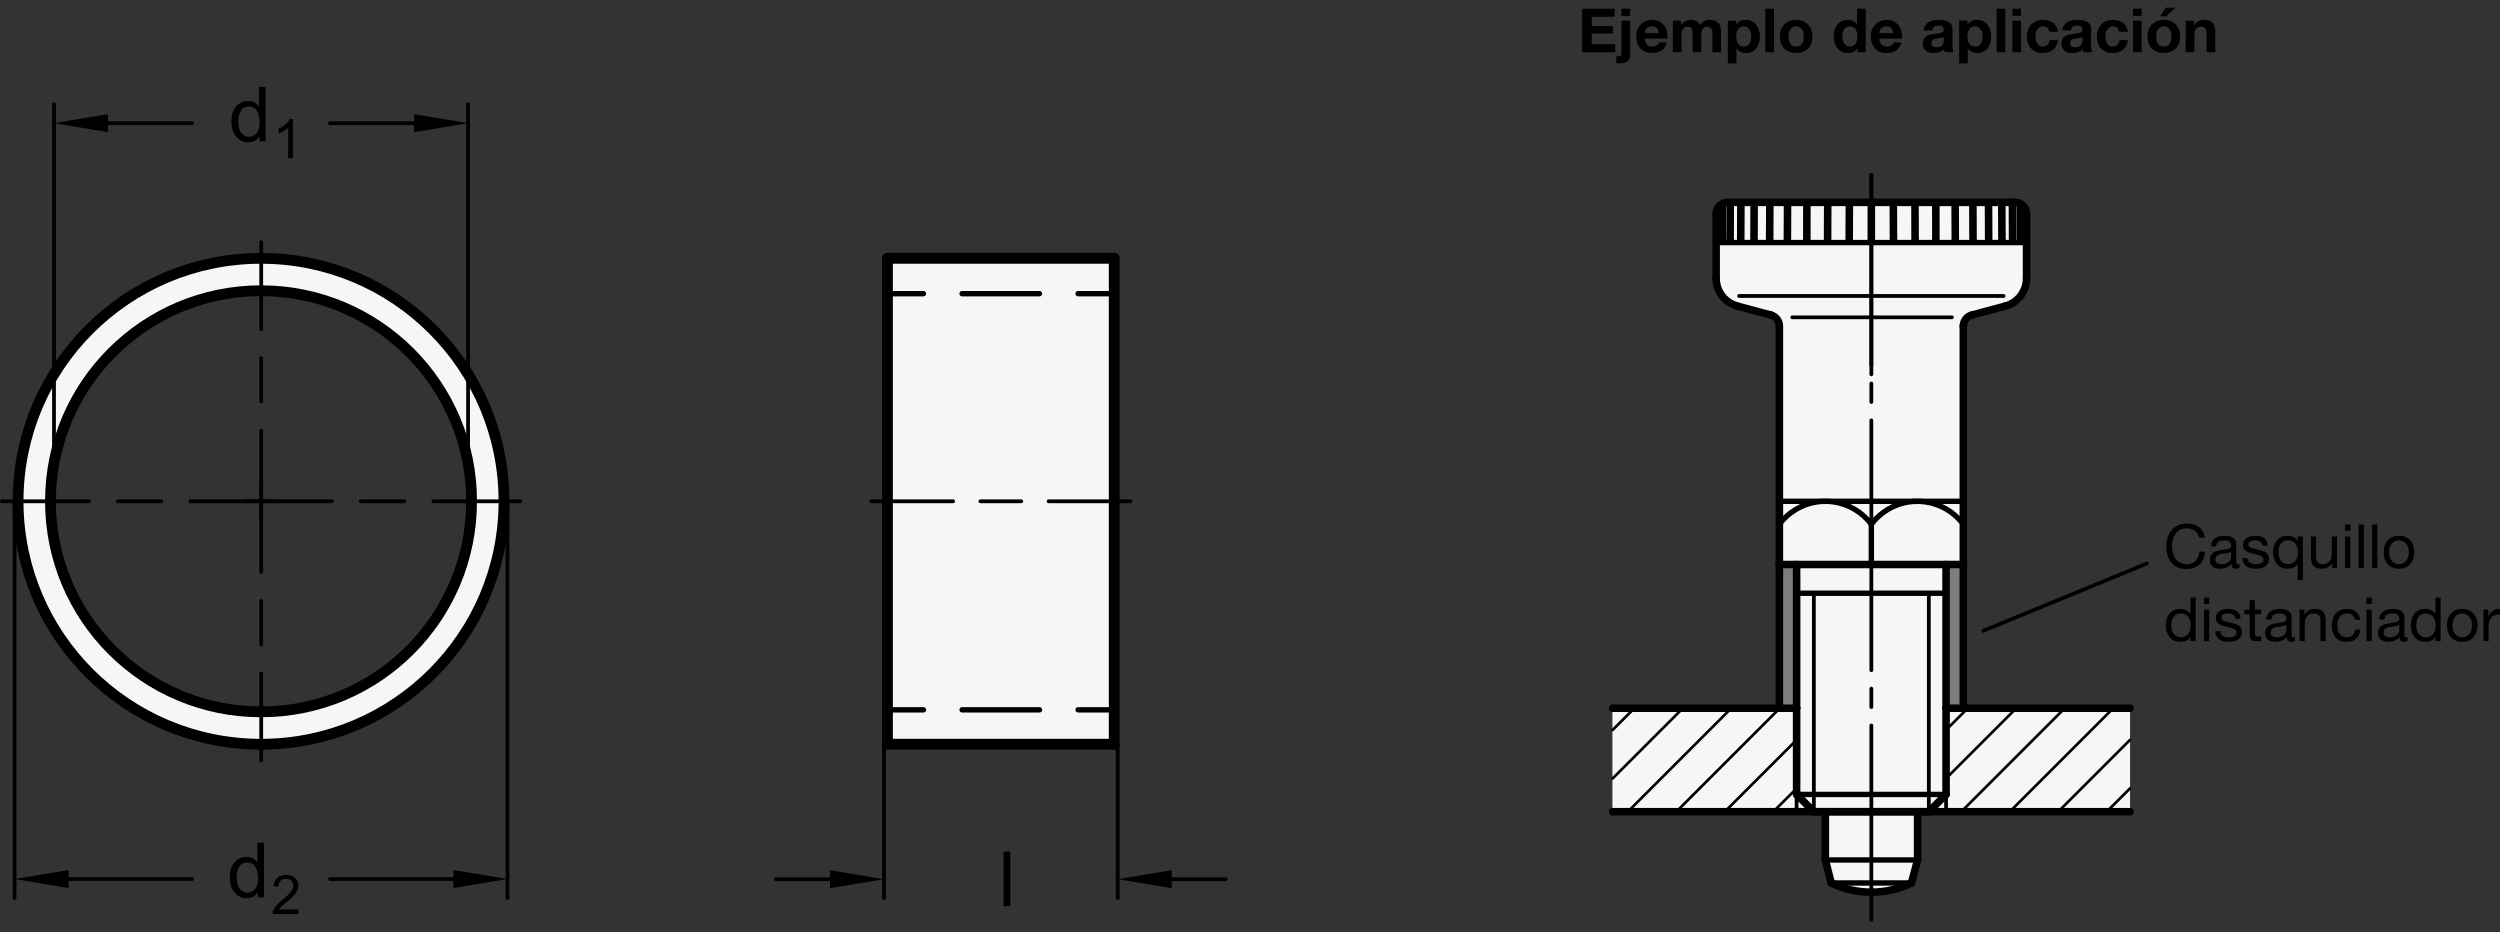 <?xml version="1.0" encoding="utf-8"?>
<!-- Generator: Adobe Illustrator 19.1.0, SVG Export Plug-In . SVG Version: 6.00 Build 0)  -->
<svg version="1.1" xmlns="http://www.w3.org/2000/svg" xmlns:xlink="http://www.w3.org/1999/xlink" x="0px" y="0px"
	 viewBox="0 0 328.161 122.337" enable-background="new 0 0 328.161 122.337" xml:space="preserve">
<rect x="0" y="0" width="328.161" height="122.337" fill="#333333" stroke="none"/>
<g id="MD_x5F_3_x5F_FUELLUNG_x5F_WS">
	<g id="POLYLINE_6_">
		<path fill="#FFFFFF" d="M232.449,41.354c0.66,0.177,1.119,0.775,1.119,1.458v31.289v18.865h-21.883v13.583h27.92v6.339
			l0.774,3.018c3.324,1.61,7.202,1.61,10.525,0l0.809-3.018v-6.339h27.885V92.966h-21.883V74.101V42.812
			c0-0.683,0.459-1.281,1.119-1.458l4.385-1.175c1.649-0.442,2.796-1.937,2.796-3.644v-8.463c0-0.834-0.676-1.509-1.509-1.509
			h-37.73c-0.833,0-1.509,0.676-1.509,1.509v8.463c0,1.708,1.147,3.202,2.796,3.644L232.449,41.354z"/>
	</g>
	<g id="POLYLINE_7_">
		<path fill="#FFFFFF" d="M6.633,65.201c-0.332,15.26,11.771,27.9,27.031,28.232s27.9-11.771,28.232-27.031
			c0.001-0.056,0.002-0.111,0.003-0.167l4.206,1.344c-0.97,17.376-15.692,30.766-33.083,30.088
			C15.422,96.98,1.712,82.157,2.398,64.558c0.007-0.178,0.015-0.357,0.025-0.535c0.982-17.585,16.033-31.044,33.618-30.063
			s31.044,16.033,30.063,33.618l-4.206-1.344c0.239-15.262-11.939-27.828-27.201-28.068C19.5,37.928,6.963,50.005,6.633,65.201z"/>
	</g>
	<g id="POLYLINE_8_">
		<rect x="116.493" y="33.911" fill="#FFFFFF" width="29.764" height="63.78"/>
	</g>
</g>
<g id="MD_x5F_3_x5F_FUELLUNG_x5F_GR">
	<g id="POLYLINE">
		<rect x="116.493" y="33.911" fill="#F6F6F6" width="29.764" height="63.78"/>
	</g>
	<g id="POLYLINE_1_">
		<path fill="#F6F6F6" d="M6.633,65.201c-0.332,15.26,11.771,27.9,27.031,28.232s27.9-11.771,28.232-27.031
			c0.001-0.056,0.002-0.111,0.003-0.167l4.206,1.344c-0.97,17.376-15.692,30.766-33.083,30.088
			C15.422,96.98,1.712,82.157,2.398,64.558c0.007-0.178,0.015-0.357,0.025-0.535c0.982-17.585,16.033-31.044,33.618-30.063
			s31.044,16.033,30.063,33.618l-4.206-1.344c0.239-15.262-11.939-27.828-27.201-28.068C19.5,37.928,6.963,50.005,6.633,65.201z"/>
	</g>
	<g id="POLYLINE_2_">
		<path fill="#F6F6F6" d="M232.449,41.354c0.66,0.177,1.119,0.775,1.119,1.458v31.289v18.865h-21.883v13.583h27.92v6.339
			l0.774,3.018c3.324,1.61,7.202,1.61,10.525,0l0.809-3.018v-6.339h27.885V92.966h-21.883V74.101V42.812
			c0-0.683,0.459-1.281,1.119-1.458l4.385-1.175c1.649-0.442,2.796-1.937,2.796-3.644v-8.463c0-0.834-0.676-1.509-1.509-1.509
			h-37.73c-0.833,0-1.509,0.676-1.509,1.509v8.463c0,1.708,1.147,3.202,2.796,3.644L232.449,41.354z"/>
	</g>
</g>
<g id="MD_x5F_6_x5F_COLOR_x5F_K064">
	<g id="POLYLINE_3_">
		<rect x="255.451" y="74.101" fill="#7E7E7D" width="2.264" height="18.865"/>
	</g>
	<g id="POLYLINE_4_">
		<rect x="233.568" y="74.101" fill="#7E7E7D" width="2.264" height="18.865"/>
	</g>
</g>
<g id="MD_x5F_2_x5F_MITTELLINIE">
	<g id="LINE">
		<path d="M148.383,66.049h-10.742c-0.137,0-0.248-0.111-0.248-0.248s0.111-0.248,0.248-0.248h10.742
			c0.137,0,0.248,0.111,0.248,0.248S148.52,66.049,148.383,66.049z M134.06,66.049h-5.371c-0.137,0-0.248-0.111-0.248-0.248
			s0.111-0.248,0.248-0.248h5.371c0.137,0,0.248,0.111,0.248,0.248S134.197,66.049,134.06,66.049z M125.109,66.049h-10.742
			c-0.137,0-0.248-0.111-0.248-0.248s0.111-0.248,0.248-0.248h10.742c0.137,0,0.248,0.111,0.248,0.248
			S125.246,66.049,125.109,66.049z"/>
	</g>
	<g id="LINE_1_">
		<path d="M68.28,66.049H56.874c-0.137,0-0.248-0.111-0.248-0.248s0.111-0.248,0.248-0.248H68.28c0.137,0,0.248,0.111,0.248,0.248
			S68.417,66.049,68.28,66.049z M53.072,66.049h-5.703c-0.137,0-0.248-0.111-0.248-0.248s0.111-0.248,0.248-0.248h5.703
			c0.137,0,0.248,0.111,0.248,0.248S53.21,66.049,53.072,66.049z M43.568,66.049H32.162c-0.137,0-0.248-0.111-0.248-0.248
			s0.111-0.248,0.248-0.248h11.405c0.137,0,0.248,0.111,0.248,0.248S43.705,66.049,43.568,66.049z"/>
	</g>
	<g id="LINE_2_">
		<path d="M36.414,66.049H24.993c-0.137,0-0.248-0.111-0.248-0.248s0.111-0.248,0.248-0.248h11.421c0.137,0,0.248,0.111,0.248,0.248
			S36.551,66.049,36.414,66.049z M21.187,66.049h-5.71c-0.137,0-0.248-0.111-0.248-0.248s0.111-0.248,0.248-0.248h5.71
			c0.137,0,0.248,0.111,0.248,0.248S21.324,66.049,21.187,66.049z M11.669,66.049H0.248C0.111,66.049,0,65.938,0,65.801
			s0.111-0.248,0.248-0.248h11.421c0.137,0,0.248,0.111,0.248,0.248S11.806,66.049,11.669,66.049z"/>
	</g>
	<g id="LINE_3_">
		<path d="M34.288,68.175c-0.137,0-0.248-0.111-0.248-0.248V56.514c0-0.137,0.111-0.248,0.248-0.248s0.248,0.111,0.248,0.248v11.413
			C34.536,68.064,34.425,68.175,34.288,68.175z M34.288,52.958c-0.137,0-0.248-0.111-0.248-0.248v-5.707
			c0-0.137,0.111-0.248,0.248-0.248s0.248,0.111,0.248,0.248v5.707C34.536,52.847,34.425,52.958,34.288,52.958z M34.288,43.447
			c-0.137,0-0.248-0.111-0.248-0.248V31.785c0-0.137,0.111-0.248,0.248-0.248s0.248,0.111,0.248,0.248v11.414
			C34.536,43.336,34.425,43.447,34.288,43.447z"/>
	</g>
	<g id="LINE_4_">
		<path d="M34.288,100.065c-0.137,0-0.248-0.111-0.248-0.248V88.403c0-0.137,0.111-0.248,0.248-0.248s0.248,0.111,0.248,0.248
			v11.414C34.536,99.954,34.425,100.065,34.288,100.065z M34.288,84.847c-0.137,0-0.248-0.111-0.248-0.248v-5.707
			c0-0.137,0.111-0.248,0.248-0.248s0.248,0.111,0.248,0.248v5.707C34.536,84.736,34.425,84.847,34.288,84.847z M34.288,75.336
			c-0.137,0-0.248-0.111-0.248-0.248V63.675c0-0.137,0.111-0.248,0.248-0.248s0.248,0.111,0.248,0.248v11.414
			C34.536,75.225,34.425,75.336,34.288,75.336z"/>
	</g>
</g>
<g id="MD_x5F_2_x5F_BEMASSUNG">
	<g id="LINE_5_">
		
			<line stroke="#000000" stroke-width="0.496" stroke-linecap="round" stroke-linejoin="round" stroke-miterlimit="10" x1="1.913" y1="65.801" x2="1.913" y2="117.868"/>
	</g>
	<g id="LINE_6_">
		
			<line stroke="#000000" stroke-width="0.496" stroke-linecap="round" stroke-linejoin="round" stroke-miterlimit="10" x1="66.614" y1="65.801" x2="66.614" y2="117.868"/>
	</g>
	<g id="LINE_7_">
		
			<line stroke="#000000" stroke-width="0.496" stroke-linecap="round" stroke-linejoin="round" stroke-miterlimit="10" x1="9" y1="115.387" x2="25.204" y2="115.387"/>
	</g>
	<g id="LINE_8_">
		
			<line stroke="#000000" stroke-width="0.496" stroke-linecap="round" stroke-linejoin="round" stroke-miterlimit="10" x1="59.528" y1="115.387" x2="43.324" y2="115.387"/>
	</g>
	<g id="SOLID">
		<polygon points="9,114.206 1.913,115.387 9,116.569 		"/>
	</g>
	<g id="SOLID_1_">
		<polygon points="59.528,114.206 66.614,115.387 59.528,116.569 		"/>
	</g>
	<g id="LINE_9_">
		
			<line stroke="#000000" stroke-width="0.496" stroke-linecap="round" stroke-linejoin="round" stroke-miterlimit="10" x1="116.032" y1="97.691" x2="116.032" y2="117.887"/>
	</g>
	<g id="LINE_10_">
		
			<line stroke="#000000" stroke-width="0.496" stroke-linecap="round" stroke-linejoin="round" stroke-miterlimit="10" x1="146.717" y1="97.691" x2="146.717" y2="117.887"/>
	</g>
	<g id="LINE_11_">
		
			<line stroke="#000000" stroke-width="0.496" stroke-linecap="round" stroke-linejoin="round" stroke-miterlimit="10" x1="108.946" y1="115.407" x2="101.859" y2="115.407"/>
	</g>
	<g id="LINE_12_">
		
			<line stroke="#000000" stroke-width="0.496" stroke-linecap="round" stroke-linejoin="round" stroke-miterlimit="10" x1="153.804" y1="115.407" x2="160.891" y2="115.407"/>
	</g>
	<g id="SOLID_2_">
		<polygon points="108.946,114.226 116.032,115.407 108.946,116.588 		"/>
	</g>
	<g id="SOLID_3_">
		<polygon points="153.804,114.226 146.717,115.407 153.804,116.588 		"/>
	</g>
	<g id="LINE_13_">
		
			<line stroke="#000000" stroke-width="0.496" stroke-linecap="round" stroke-linejoin="round" stroke-miterlimit="10" x1="7.087" y1="65.801" x2="7.087" y2="13.686"/>
	</g>
	<g id="LINE_14_">
		
			<line stroke="#000000" stroke-width="0.496" stroke-linecap="round" stroke-linejoin="round" stroke-miterlimit="10" x1="61.441" y1="65.801" x2="61.441" y2="13.686"/>
	</g>
	<g id="LINE_15_">
		
			<line stroke="#000000" stroke-width="0.496" stroke-linecap="round" stroke-linejoin="round" stroke-miterlimit="10" x1="14.173" y1="16.167" x2="25.204" y2="16.167"/>
	</g>
	<g id="LINE_16_">
		
			<line stroke="#000000" stroke-width="0.496" stroke-linecap="round" stroke-linejoin="round" stroke-miterlimit="10" x1="54.354" y1="16.167" x2="43.324" y2="16.167"/>
	</g>
	<g id="SOLID_4_">
		<polygon points="14.173,14.985 7.087,16.167 14.173,17.348 		"/>
	</g>
	<g id="SOLID_5_">
		<polygon points="54.354,14.985 61.441,16.167 54.354,17.348 		"/>
	</g>
	<g id="TEXT">
		<g>
			<path d="M34.88,18.563h-0.821v-0.66h-0.02c-0.316,0.521-0.793,0.782-1.432,0.782c-0.635,0-1.166-0.252-1.591-0.755
				c-0.425-0.504-0.638-1.156-0.638-1.957c0-0.838,0.2-1.499,0.601-1.984s0.93-0.729,1.588-0.729c0.619,0,1.09,0.236,1.413,0.709
				h0.02v-2.571h0.879V18.563z M32.7,17.962c0.384,0,0.71-0.157,0.978-0.474s0.401-0.795,0.401-1.437
				c0-0.633-0.122-1.136-0.367-1.511c-0.244-0.374-0.595-0.562-1.051-0.562s-0.801,0.183-1.034,0.55
				c-0.233,0.366-0.35,0.848-0.35,1.444c0,0.43,0.063,0.794,0.188,1.092s0.3,0.522,0.525,0.672
				C32.217,17.888,32.453,17.962,32.7,17.962z"/>
		</g>
	</g>
	<g id="TEXT_1_">
		<g>
			<path d="M38.453,20.764h-0.628V16.76c-0.314,0.298-0.734,0.55-1.26,0.757V16.91c0.724-0.347,1.217-0.775,1.48-1.288h0.409V20.764
				z"/>
		</g>
	</g>
	<g id="TEXT_2_">
		<g>
			<path d="M34.666,117.785h-0.821v-0.66h-0.02c-0.316,0.521-0.793,0.782-1.432,0.782c-0.635,0-1.166-0.252-1.591-0.755
				c-0.425-0.504-0.638-1.156-0.638-1.957c0-0.838,0.2-1.499,0.601-1.984s0.93-0.729,1.588-0.729c0.619,0,1.09,0.236,1.413,0.709
				h0.02v-2.571h0.879V117.785z M32.487,117.183c0.384,0,0.71-0.157,0.978-0.474s0.401-0.795,0.401-1.437
				c0-0.633-0.122-1.136-0.367-1.511c-0.244-0.374-0.595-0.562-1.051-0.562s-0.801,0.183-1.034,0.55
				c-0.233,0.366-0.35,0.848-0.35,1.444c0,0.43,0.063,0.794,0.188,1.092s0.3,0.522,0.525,0.672
				C32.003,117.109,32.239,117.183,32.487,117.183z"/>
		</g>
	</g>
	<g id="TEXT_3_">
		<g>
			<path d="M39.168,119.981h-3.39c0-0.288,0.101-0.581,0.302-0.876c0.201-0.296,0.578-0.666,1.129-1.11
				c0.337-0.27,0.639-0.554,0.904-0.85c0.266-0.297,0.398-0.596,0.398-0.896c0-0.259-0.091-0.473-0.274-0.641
				c-0.183-0.169-0.414-0.254-0.693-0.254c-0.282,0-0.518,0.087-0.708,0.261c-0.191,0.173-0.288,0.433-0.29,0.776l-0.646-0.073
				c0.04-0.479,0.21-0.846,0.511-1.1s0.684-0.381,1.147-0.381c0.502,0,0.894,0.14,1.174,0.418c0.281,0.277,0.421,0.613,0.421,1.007
				c0,0.328-0.118,0.66-0.354,0.996c-0.236,0.337-0.707,0.786-1.412,1.35c-0.37,0.296-0.615,0.551-0.736,0.765h2.517V119.981z"/>
		</g>
	</g>
	<g id="TEXT_4_">
		<g>
			<path d="M132.616,118.951h-0.88v-7.165h0.88V118.951z"/>
		</g>
	</g>
</g>
<g id="MD_x5F_1_x5F_100">
	<g id="LINE_17_">
		
			<line fill="none" stroke="#000000" stroke-width="1.417" stroke-linecap="round" stroke-linejoin="round" stroke-miterlimit="10" x1="146.257" y1="33.911" x2="116.493" y2="33.911"/>
	</g>
	<g id="LINE_18_">
		
			<line fill="none" stroke="#000000" stroke-width="1.417" stroke-linecap="round" stroke-linejoin="round" stroke-miterlimit="10" x1="146.257" y1="97.691" x2="146.257" y2="33.911"/>
	</g>
	<g id="LINE_19_">
		
			<line fill="none" stroke="#000000" stroke-width="1.417" stroke-linecap="round" stroke-linejoin="round" stroke-miterlimit="10" x1="116.493" y1="97.691" x2="146.257" y2="97.691"/>
	</g>
	<g id="LINE_20_">
		
			<line fill="none" stroke="#000000" stroke-width="1.417" stroke-linecap="round" stroke-linejoin="round" stroke-miterlimit="10" x1="116.493" y1="33.911" x2="116.493" y2="97.691"/>
	</g>
	<g id="CIRCLE">
		
			<path fill="none" stroke="#000000" stroke-width="1.417" stroke-linecap="round" stroke-linejoin="round" stroke-miterlimit="10" d="
			M6.626,65.801c0-15.264,12.374-27.638,27.638-27.638s27.638,12.374,27.638,27.638S49.528,93.439,34.264,93.439
			S6.626,81.065,6.626,65.801L6.626,65.801z"/>
	</g>
	<g id="CIRCLE_1_">
		
			<path fill="none" stroke="#000000" stroke-width="1.417" stroke-linecap="round" stroke-linejoin="round" stroke-miterlimit="10" d="
			M2.374,65.801c0-17.612,14.278-31.89,31.89-31.89s31.89,14.278,31.89,31.89s-14.278,31.89-31.89,31.89S2.374,83.413,2.374,65.801
			L2.374,65.801z"/>
	</g>
</g>
<g id="MD_x5F_1_x5F_050">
	<g id="LINE_21_">
		
			<line fill="none" stroke="#000000" stroke-width="0.709" stroke-linecap="round" stroke-linejoin="round" stroke-miterlimit="10" x1="116.493" y1="93.175" x2="121.217" y2="93.175"/>
	</g>
	<g id="LINE_22_">
		
			<line fill="none" stroke="#000000" stroke-width="0.709" stroke-linecap="round" stroke-linejoin="round" stroke-miterlimit="10" x1="126.292" y1="93.175" x2="136.443" y2="93.175"/>
	</g>
	<g id="LINE_23_">
		
			<line fill="none" stroke="#000000" stroke-width="0.709" stroke-linecap="round" stroke-linejoin="round" stroke-miterlimit="10" x1="141.519" y1="93.175" x2="146.257" y2="93.175"/>
	</g>
	<g id="LINE_24_">
		
			<line fill="none" stroke="#000000" stroke-width="0.709" stroke-linecap="round" stroke-linejoin="round" stroke-miterlimit="10" x1="126.292" y1="38.548" x2="136.443" y2="38.548"/>
	</g>
	<g id="LINE_25_">
		
			<line fill="none" stroke="#000000" stroke-width="0.709" stroke-linecap="round" stroke-linejoin="round" stroke-miterlimit="10" x1="116.493" y1="38.548" x2="121.217" y2="38.548"/>
	</g>
	<g id="LINE_26_">
		
			<line fill="none" stroke="#000000" stroke-width="0.709" stroke-linecap="round" stroke-linejoin="round" stroke-miterlimit="10" x1="141.519" y1="38.548" x2="146.257" y2="38.548"/>
	</g>
	<g id="LINE_34_">
		
			<line fill="none" stroke="#000000" stroke-width="0.709" stroke-linecap="round" stroke-linejoin="round" stroke-miterlimit="10" x1="239.604" y1="112.887" x2="251.713" y2="112.887"/>
	</g>
	<g id="LINE_35_">
		
			<line fill="none" stroke="#000000" stroke-width="0.709" stroke-linecap="round" stroke-linejoin="round" stroke-miterlimit="10" x1="240.378" y1="115.906" x2="250.904" y2="115.906"/>
	</g>
	<g id="LINE_38_">
		
			<line fill="none" stroke="#000000" stroke-width="0.709" stroke-linecap="round" stroke-linejoin="round" stroke-miterlimit="10" x1="235.831" y1="104.285" x2="255.451" y2="104.285"/>
	</g>
	<g id="ARC_1_">
		
			<path fill="none" stroke="#000000" stroke-width="0.709" stroke-linecap="round" stroke-linejoin="round" stroke-miterlimit="10" d="
			M245.641,68.819c-2.501-3.334-7.23-4.01-10.564-1.509c-0.572,0.429-1.08,0.937-1.509,1.509"/>
	</g>
	<g id="LINE_56_">
		
			<line fill="none" stroke="#000000" stroke-width="0.709" stroke-linecap="round" stroke-linejoin="round" stroke-miterlimit="10" x1="235.831" y1="77.874" x2="255.451" y2="77.874"/>
	</g>
	<g id="LINE_57_">
		
			<line fill="none" stroke="#000000" stroke-width="0.709" stroke-linecap="round" stroke-linejoin="round" stroke-miterlimit="10" x1="233.568" y1="65.801" x2="257.715" y2="65.801"/>
	</g>
	<g id="LINE_59_">
		
			<line fill="none" stroke="#000000" stroke-width="0.709" stroke-linecap="round" stroke-linejoin="round" stroke-miterlimit="10" x1="225.267" y1="31.844" x2="266.015" y2="31.844"/>
	</g>
	<g id="LINE_68_">
		
			<line fill="none" stroke="#000000" stroke-width="0.709" stroke-linecap="round" stroke-linejoin="round" stroke-miterlimit="10" x1="245.641" y1="68.819" x2="245.641" y2="74.101"/>
	</g>
	<g id="ARC_5_">
		
			<path fill="none" stroke="#000000" stroke-width="0.709" stroke-linecap="round" stroke-linejoin="round" stroke-miterlimit="10" d="
			M257.715,68.819c-2.501-3.334-7.23-4.01-10.564-1.509c-0.572,0.429-1.08,0.937-1.509,1.509"/>
	</g>
</g>
<g id="MD_x5F_1_x5F_070">
	<g id="LINE_27_">
		
			<line fill="none" stroke="#000000" stroke-width="0.992" stroke-linecap="round" stroke-linejoin="round" stroke-miterlimit="10" x1="257.715" y1="74.101" x2="257.715" y2="92.966"/>
	</g>
	<g id="LINE_28_">
		
			<line fill="none" stroke="#000000" stroke-width="0.992" stroke-linecap="round" stroke-linejoin="round" stroke-miterlimit="10" x1="255.451" y1="92.966" x2="255.451" y2="74.101"/>
	</g>
	<g id="LINE_30_">
		
			<line fill="none" stroke="#000000" stroke-width="0.992" stroke-linecap="round" stroke-linejoin="round" stroke-miterlimit="10" x1="233.568" y1="74.101" x2="233.568" y2="92.966"/>
	</g>
	<g id="LINE_31_">
		
			<line fill="none" stroke="#000000" stroke-width="0.992" stroke-linecap="round" stroke-linejoin="round" stroke-miterlimit="10" x1="235.831" y1="92.966" x2="235.831" y2="74.101"/>
	</g>
	<g id="ARC">
		
			<path fill="none" stroke="#000000" stroke-width="0.992" stroke-linecap="round" stroke-linejoin="round" stroke-miterlimit="10" d="
			M240.378,115.906c3.324,1.61,7.202,1.61,10.525,0"/>
	</g>
	<g id="LINE_36_">
		
			<line fill="none" stroke="#000000" stroke-width="0.992" stroke-linecap="round" stroke-linejoin="round" stroke-miterlimit="10" x1="238.095" y1="106.549" x2="253.187" y2="106.549"/>
	</g>
	<g id="LINE_37_">
		
			<line fill="none" stroke="#000000" stroke-width="0.992" stroke-linecap="round" stroke-linejoin="round" stroke-miterlimit="10" x1="211.684" y1="106.549" x2="279.598" y2="106.549"/>
	</g>
	<g id="LINE_39_">
		
			<line fill="none" stroke="#000000" stroke-width="0.992" stroke-linecap="round" stroke-linejoin="round" stroke-miterlimit="10" x1="239.604" y1="106.549" x2="239.604" y2="112.887"/>
	</g>
	<g id="LINE_40_">
		
			<line fill="none" stroke="#000000" stroke-width="0.992" stroke-linecap="round" stroke-linejoin="round" stroke-miterlimit="10" x1="239.604" y1="112.887" x2="240.378" y2="115.906"/>
	</g>
	<g id="LINE_41_">
		
			<line fill="none" stroke="#000000" stroke-width="0.992" stroke-linecap="round" stroke-linejoin="round" stroke-miterlimit="10" x1="233.568" y1="92.966" x2="211.684" y2="92.966"/>
	</g>
	<g id="LINE_42_">
		
			<line fill="none" stroke="#000000" stroke-width="0.992" stroke-linecap="round" stroke-linejoin="round" stroke-miterlimit="10" x1="233.568" y1="92.966" x2="235.831" y2="92.966"/>
	</g>
	<g id="LINE_43_">
		
			<line fill="none" stroke="#000000" stroke-width="0.992" stroke-linecap="round" stroke-linejoin="round" stroke-miterlimit="10" x1="235.831" y1="104.285" x2="238.095" y2="106.549"/>
	</g>
	<g id="LINE_45_">
		
			<line fill="none" stroke="#000000" stroke-width="0.992" stroke-linecap="round" stroke-linejoin="round" stroke-miterlimit="10" x1="235.831" y1="92.966" x2="235.831" y2="104.285"/>
	</g>
	<g id="LINE_46_">
		
			<line fill="none" stroke="#000000" stroke-width="0.992" stroke-linecap="round" stroke-linejoin="round" stroke-miterlimit="10" x1="257.715" y1="92.966" x2="279.598" y2="92.966"/>
	</g>
	<g id="LINE_47_">
		
			<line fill="none" stroke="#000000" stroke-width="0.992" stroke-linecap="round" stroke-linejoin="round" stroke-miterlimit="10" x1="251.713" y1="106.549" x2="251.713" y2="112.887"/>
	</g>
	<g id="LINE_49_">
		
			<line fill="none" stroke="#000000" stroke-width="0.992" stroke-linecap="round" stroke-linejoin="round" stroke-miterlimit="10" x1="251.713" y1="112.887" x2="250.904" y2="115.906"/>
	</g>
	<g id="LINE_50_">
		
			<line fill="none" stroke="#000000" stroke-width="0.992" stroke-linecap="round" stroke-linejoin="round" stroke-miterlimit="10" x1="257.715" y1="92.966" x2="255.451" y2="92.966"/>
	</g>
	<g id="LINE_53_">
		
			<line fill="none" stroke="#000000" stroke-width="0.992" stroke-linecap="round" stroke-linejoin="round" stroke-miterlimit="10" x1="255.451" y1="104.285" x2="253.187" y2="106.549"/>
	</g>
	<g id="LINE_54_">
		
			<line fill="none" stroke="#000000" stroke-width="0.992" stroke-linecap="round" stroke-linejoin="round" stroke-miterlimit="10" x1="255.451" y1="92.966" x2="255.451" y2="104.285"/>
	</g>
	<g id="LINE_55_">
		
			<line fill="none" stroke="#000000" stroke-width="0.992" stroke-linecap="round" stroke-linejoin="round" stroke-miterlimit="10" x1="233.568" y1="74.101" x2="257.715" y2="74.101"/>
	</g>
	<g id="LINE_61_">
		
			<line fill="none" stroke="#000000" stroke-width="0.992" stroke-linecap="round" stroke-linejoin="round" stroke-miterlimit="10" x1="226.776" y1="26.562" x2="264.506" y2="26.562"/>
	</g>
	<g id="LINE_62_">
		
			<line fill="none" stroke="#000000" stroke-width="0.992" stroke-linecap="round" stroke-linejoin="round" stroke-miterlimit="10" x1="232.449" y1="41.354" x2="228.064" y2="40.179"/>
	</g>
	<g id="LINE_63_">
		
			<line fill="none" stroke="#000000" stroke-width="0.992" stroke-linecap="round" stroke-linejoin="round" stroke-miterlimit="10" x1="233.568" y1="74.101" x2="233.568" y2="42.812"/>
	</g>
	<g id="ARC_2_">
		
			<path fill="none" stroke="#000000" stroke-width="0.992" stroke-linecap="round" stroke-linejoin="round" stroke-miterlimit="10" d="
			M233.568,42.812c0-0.683-0.459-1.281-1.119-1.458"/>
	</g>
	<g id="ARC_3_">
		
			<path fill="none" stroke="#000000" stroke-width="0.992" stroke-linecap="round" stroke-linejoin="round" stroke-miterlimit="10" d="
			M226.776,26.562c-0.833,0-1.509,0.676-1.509,1.509"/>
	</g>
	<g id="ARC_4_">
		
			<path fill="none" stroke="#000000" stroke-width="0.992" stroke-linecap="round" stroke-linejoin="round" stroke-miterlimit="10" d="
			M225.267,36.535c0,1.708,1.147,3.202,2.796,3.644"/>
	</g>
	<g id="LINE_64_">
		
			<line fill="none" stroke="#000000" stroke-width="0.992" stroke-linecap="round" stroke-linejoin="round" stroke-miterlimit="10" x1="225.267" y1="36.535" x2="225.267" y2="28.071"/>
	</g>
	<g id="LINE_65_">
		
			<line fill="none" stroke="#000000" stroke-width="0.992" stroke-linecap="round" stroke-linejoin="round" stroke-miterlimit="10" x1="263.219" y1="40.179" x2="258.833" y2="41.354"/>
	</g>
	<g id="LINE_67_">
		
			<line fill="none" stroke="#000000" stroke-width="0.992" stroke-linecap="round" stroke-linejoin="round" stroke-miterlimit="10" x1="257.715" y1="42.812" x2="257.715" y2="74.101"/>
	</g>
	<g id="ARC_6_">
		
			<path fill="none" stroke="#000000" stroke-width="0.992" stroke-linecap="round" stroke-linejoin="round" stroke-miterlimit="10" d="
			M258.833,41.354c-0.66,0.177-1.119,0.775-1.119,1.458"/>
	</g>
	<g id="ARC_7_">
		
			<path fill="none" stroke="#000000" stroke-width="0.992" stroke-linecap="round" stroke-linejoin="round" stroke-miterlimit="10" d="
			M266.015,28.071c0-0.834-0.676-1.509-1.509-1.509"/>
	</g>
	<g id="ARC_8_">
		
			<path fill="none" stroke="#000000" stroke-width="0.992" stroke-linecap="round" stroke-linejoin="round" stroke-miterlimit="10" d="
			M263.219,40.179c1.649-0.442,2.796-1.937,2.796-3.644"/>
	</g>
	<g id="LINE_70_">
		
			<line fill="none" stroke="#000000" stroke-width="0.992" stroke-linecap="round" stroke-linejoin="round" stroke-miterlimit="10" x1="266.015" y1="28.071" x2="266.015" y2="36.535"/>
	</g>
	<g id="LINE_73_">
		
			<line fill="none" stroke="#000000" stroke-width="0.992" stroke-linecap="round" stroke-linejoin="round" stroke-miterlimit="10" x1="242.737" y1="31.508" x2="242.756" y2="26.911"/>
	</g>
	<g id="LINE_74_">
		
			<line fill="none" stroke="#000000" stroke-width="0.992" stroke-linecap="round" stroke-linejoin="round" stroke-miterlimit="10" x1="239.897" y1="31.508" x2="239.916" y2="26.899"/>
	</g>
	<g id="LINE_75_">
		
			<line fill="none" stroke="#000000" stroke-width="0.992" stroke-linecap="round" stroke-linejoin="round" stroke-miterlimit="10" x1="237.173" y1="31.508" x2="237.176" y2="26.888"/>
	</g>
	<g id="LINE_76_">
		
			<line fill="none" stroke="#000000" stroke-width="0.992" stroke-linecap="round" stroke-linejoin="round" stroke-miterlimit="10" x1="234.622" y1="31.508" x2="234.641" y2="26.878"/>
	</g>
	<g id="LINE_77_">
		
			<line fill="none" stroke="#000000" stroke-width="0.992" stroke-linecap="round" stroke-linejoin="round" stroke-miterlimit="10" x1="232.295" y1="31.508" x2="232.314" y2="26.868"/>
	</g>
	<g id="LINE_78_">
		
			<line fill="none" stroke="#000000" stroke-width="0.992" stroke-linecap="round" stroke-linejoin="round" stroke-miterlimit="10" x1="230.239" y1="31.508" x2="230.258" y2="26.86"/>
	</g>
	<g id="LINE_79_">
		
			<line fill="none" stroke="#000000" stroke-width="0.992" stroke-linecap="round" stroke-linejoin="round" stroke-miterlimit="10" x1="228.497" y1="31.508" x2="228.516" y2="26.853"/>
	</g>
	<g id="LINE_80_">
		
			<line fill="none" stroke="#000000" stroke-width="0.992" stroke-linecap="round" stroke-linejoin="round" stroke-miterlimit="10" x1="227.104" y1="31.508" x2="227.123" y2="26.847"/>
	</g>
	<g id="LINE_81_">
		
			<line fill="none" stroke="#000000" stroke-width="0.992" stroke-linecap="round" stroke-linejoin="round" stroke-miterlimit="10" x1="226.088" y1="31.508" x2="226.107" y2="26.843"/>
	</g>
	<g id="LINE_82_">
		
			<line fill="none" stroke="#000000" stroke-width="0.992" stroke-linecap="round" stroke-linejoin="round" stroke-miterlimit="10" x1="245.637" y1="31.508" x2="245.64" y2="26.923"/>
	</g>
	<g id="LINE_83_">
		
			<line fill="none" stroke="#000000" stroke-width="0.992" stroke-linecap="round" stroke-linejoin="round" stroke-miterlimit="10" x1="248.545" y1="31.508" x2="248.526" y2="26.911"/>
	</g>
	<g id="LINE_84_">
		
			<line fill="none" stroke="#000000" stroke-width="0.992" stroke-linecap="round" stroke-linejoin="round" stroke-miterlimit="10" x1="251.385" y1="31.508" x2="251.367" y2="26.899"/>
	</g>
	<g id="LINE_85_">
		
			<line fill="none" stroke="#000000" stroke-width="0.992" stroke-linecap="round" stroke-linejoin="round" stroke-miterlimit="10" x1="254.109" y1="31.508" x2="254.106" y2="26.888"/>
	</g>
	<g id="LINE_86_">
		
			<line fill="none" stroke="#000000" stroke-width="0.992" stroke-linecap="round" stroke-linejoin="round" stroke-miterlimit="10" x1="256.66" y1="31.508" x2="256.642" y2="26.878"/>
	</g>
	<g id="LINE_87_">
		
			<line fill="none" stroke="#000000" stroke-width="0.992" stroke-linecap="round" stroke-linejoin="round" stroke-miterlimit="10" x1="258.988" y1="31.508" x2="258.969" y2="26.868"/>
	</g>
	<g id="LINE_88_">
		
			<line fill="none" stroke="#000000" stroke-width="0.992" stroke-linecap="round" stroke-linejoin="round" stroke-miterlimit="10" x1="261.043" y1="31.508" x2="261.024" y2="26.86"/>
	</g>
	<g id="LINE_89_">
		
			<line fill="none" stroke="#000000" stroke-width="0.992" stroke-linecap="round" stroke-linejoin="round" stroke-miterlimit="10" x1="262.785" y1="31.508" x2="262.766" y2="26.853"/>
	</g>
	<g id="LINE_90_">
		
			<line fill="none" stroke="#000000" stroke-width="0.992" stroke-linecap="round" stroke-linejoin="round" stroke-miterlimit="10" x1="264.178" y1="31.508" x2="264.159" y2="26.847"/>
	</g>
	<g id="LINE_91_">
		
			<line fill="none" stroke="#000000" stroke-width="0.992" stroke-linecap="round" stroke-linejoin="round" stroke-miterlimit="10" x1="265.194" y1="31.508" x2="265.175" y2="26.843"/>
	</g>
</g>
<g id="MD_x5F_1_x5F_035">
	<g id="LINE_29_">
		
			<line fill="none" stroke="#000000" stroke-width="0.496" stroke-linecap="round" stroke-linejoin="round" stroke-miterlimit="10" x1="245.641" y1="55.182" x2="245.641" y2="87.975"/>
	</g>
	<g id="LINE_32_">
		
			<line fill="none" stroke="#000000" stroke-width="0.496" stroke-linecap="round" stroke-linejoin="round" stroke-miterlimit="10" x1="238.095" y1="77.874" x2="238.095" y2="106.549"/>
	</g>
	<g id="LINE_33_">
		
			<line fill="none" stroke="#000000" stroke-width="0.496" stroke-linecap="round" stroke-linejoin="round" stroke-miterlimit="10" x1="253.187" y1="77.874" x2="253.187" y2="106.549"/>
	</g>
	<g id="LINE_44_">
		
			<line fill="none" stroke="#000000" stroke-width="0.496" stroke-linecap="round" stroke-linejoin="round" stroke-miterlimit="10" x1="235.831" y1="104.285" x2="235.831" y2="106.549"/>
	</g>
	<g id="LINE_48_">
		
			<line fill="none" stroke="#000000" stroke-width="0.496" stroke-linecap="round" stroke-linejoin="round" stroke-miterlimit="10" x1="245.641" y1="95.229" x2="245.641" y2="120.74"/>
	</g>
	<g id="LINE_51_">
		
			<line fill="none" stroke="#000000" stroke-width="0.496" stroke-linecap="round" stroke-linejoin="round" stroke-miterlimit="10" x1="245.641" y1="90.393" x2="245.641" y2="92.811"/>
	</g>
	<g id="LINE_52_">
		
			<line fill="none" stroke="#000000" stroke-width="0.496" stroke-linecap="round" stroke-linejoin="round" stroke-miterlimit="10" x1="255.451" y1="104.285" x2="255.451" y2="106.549"/>
	</g>
	<g id="LINE_58_">
		
			<line fill="none" stroke="#000000" stroke-width="0.496" stroke-linecap="round" stroke-linejoin="round" stroke-miterlimit="10" x1="235.26" y1="41.654" x2="256.217" y2="41.654"/>
	</g>
	<g id="LINE_60_">
		
			<line fill="none" stroke="#000000" stroke-width="0.496" stroke-linecap="round" stroke-linejoin="round" stroke-miterlimit="10" x1="228.285" y1="38.852" x2="262.997" y2="38.852"/>
	</g>
	<g id="LINE_66_">
		
			<line fill="none" stroke="#000000" stroke-width="0.496" stroke-linecap="round" stroke-linejoin="round" stroke-miterlimit="10" x1="245.641" y1="22.935" x2="245.641" y2="47.927"/>
	</g>
	<g id="LINE_69_">
		
			<line fill="none" stroke="#000000" stroke-width="0.496" stroke-linecap="round" stroke-linejoin="round" stroke-miterlimit="10" x1="245.641" y1="50.346" x2="245.641" y2="52.764"/>
	</g>
	<g id="LINE_71_">
		
			<line fill="none" stroke="#000000" stroke-width="0.496" stroke-linecap="round" stroke-linejoin="round" stroke-miterlimit="10" x1="260.336" y1="82.8" x2="281.811" y2="73.966"/>
	</g>
	<g id="LINE_72_">
		
			<line fill="none" stroke="#000000" stroke-width="0.496" stroke-linecap="round" stroke-linejoin="round" stroke-miterlimit="10" x1="245.641" y1="22.935" x2="245.641" y2="49.136"/>
	</g>
</g>
<g id="MD_x5F_2_x5F_SCHRAFFUR">
	<g id="HATCH">
		<polygon fill-rule="evenodd" clip-rule="evenodd" fill="none" points="279.598,92.966 257.715,92.966 255.451,92.966 
			255.451,104.285 255.451,106.549 279.598,106.549 		"/>
		
			<path fill="none" stroke="#000000" stroke-width="0.354" stroke-linecap="round" stroke-linejoin="round" stroke-miterlimit="10" d="
			M255.451,95.813l2.847-2.847 M255.451,102.177l9.211-9.211 M257.443,106.549l13.583-13.583 M263.807,106.549l13.583-13.583
			 M270.171,106.549l9.427-9.427 M276.535,106.549l3.063-3.063"/>
	</g>
	<g id="HATCH_1_">
		<polygon fill-rule="evenodd" clip-rule="evenodd" fill="none" points="235.831,92.966 213.948,92.966 211.684,92.966 
			211.684,104.285 211.684,106.549 235.831,106.549 		"/>
		
			<path fill="none" stroke="#000000" stroke-width="0.354" stroke-linecap="round" stroke-linejoin="round" stroke-miterlimit="10" d="
			M211.684,95.813l2.847-2.847 M211.684,102.177l9.211-9.211 M213.676,106.549l13.583-13.583 M220.04,106.549l13.583-13.583
			 M226.404,106.549l9.427-9.427 M232.768,106.549l3.063-3.063"/>
	</g>
</g>
<g id="MD_x5F_2_x5F_TEXT_x5F_ES">
	<g id="Anwendungsbeispiel_3_">
		<g>
			<path d="M207.676,1.144h4.273v1.056h-3.017v1.225h2.769v0.976h-2.769v1.4h3.08v1.056h-4.337V1.144z"/>
			<path d="M212.156,7.344c0.059,0.021,0.142,0.031,0.248,0.031c0.117,0,0.221-0.022,0.309-0.067c0.088-0.046,0.132-0.146,0.132-0.3
				V2.72h1.136v4.344c0,0.213-0.022,0.397-0.068,0.552c-0.045,0.155-0.122,0.284-0.231,0.389c-0.109,0.104-0.257,0.181-0.444,0.231
				c-0.187,0.051-0.424,0.076-0.712,0.076c-0.059,0-0.12-0.003-0.184-0.008c-0.064-0.006-0.126-0.014-0.185-0.024V7.344z
				 M213.981,2.079h-1.136V1.144h1.136V2.079z"/>
			<path d="M215.901,5.063c0.016,0.368,0.109,0.635,0.28,0.8c0.171,0.166,0.416,0.248,0.735,0.248c0.23,0,0.428-0.057,0.593-0.172
				c0.165-0.114,0.267-0.236,0.304-0.364h1c-0.16,0.496-0.405,0.853-0.736,1.068c-0.33,0.216-0.73,0.324-1.199,0.324
				c-0.326,0-0.619-0.054-0.881-0.16c-0.261-0.106-0.482-0.256-0.664-0.448c-0.181-0.192-0.32-0.421-0.42-0.688
				c-0.098-0.267-0.147-0.561-0.147-0.881c0-0.309,0.051-0.597,0.151-0.863c0.102-0.267,0.246-0.497,0.433-0.692
				c0.187-0.194,0.409-0.348,0.668-0.46s0.546-0.168,0.86-0.168c0.352,0,0.658,0.068,0.92,0.204s0.477,0.318,0.645,0.548
				s0.289,0.491,0.363,0.784s0.102,0.6,0.08,0.92H215.901z M217.748,4.344c-0.053-0.288-0.147-0.507-0.283-0.656
				c-0.137-0.149-0.343-0.224-0.62-0.224c-0.187,0-0.339,0.03-0.456,0.092s-0.212,0.137-0.284,0.228
				c-0.071,0.091-0.122,0.188-0.151,0.288c-0.029,0.102-0.047,0.192-0.053,0.272H217.748z"/>
			<path d="M219.588,2.72h1.072v0.56h0.016c0.15-0.213,0.33-0.379,0.541-0.496s0.451-0.176,0.724-0.176
				c0.261,0,0.5,0.051,0.716,0.152c0.217,0.102,0.381,0.279,0.492,0.536c0.123-0.182,0.289-0.342,0.5-0.48s0.46-0.208,0.748-0.208
				c0.219,0,0.422,0.026,0.607,0.08c0.188,0.054,0.348,0.139,0.48,0.256s0.237,0.271,0.313,0.46
				c0.074,0.189,0.111,0.418,0.111,0.685v2.768h-1.136V4.512c0-0.139-0.005-0.27-0.017-0.393c-0.01-0.122-0.039-0.229-0.088-0.319
				c-0.047-0.091-0.118-0.163-0.211-0.217c-0.094-0.053-0.221-0.079-0.381-0.079s-0.289,0.03-0.388,0.092s-0.176,0.142-0.231,0.24
				c-0.057,0.099-0.094,0.21-0.112,0.336c-0.019,0.125-0.028,0.252-0.028,0.38v2.304h-1.136v-2.32c0-0.133-0.005-0.263-0.013-0.388
				s-0.033-0.236-0.076-0.332c-0.042-0.096-0.109-0.172-0.203-0.228c-0.094-0.057-0.226-0.084-0.396-0.084
				c-0.059,0-0.131,0.012-0.216,0.035c-0.085,0.024-0.169,0.069-0.252,0.137c-0.083,0.066-0.153,0.162-0.212,0.288
				c-0.059,0.125-0.088,0.289-0.088,0.491v2.4h-1.137V2.72z"/>
			<path d="M226.805,2.72h1.08v0.527h0.016c0.139-0.224,0.314-0.386,0.528-0.487c0.213-0.102,0.448-0.152,0.704-0.152
				c0.325,0,0.605,0.062,0.84,0.184c0.234,0.123,0.43,0.286,0.584,0.488c0.154,0.203,0.27,0.438,0.344,0.708
				s0.112,0.551,0.112,0.844c0,0.277-0.038,0.544-0.112,0.801c-0.074,0.256-0.188,0.482-0.34,0.68s-0.342,0.355-0.568,0.476
				s-0.492,0.181-0.795,0.181c-0.257,0-0.492-0.054-0.709-0.16c-0.216-0.106-0.393-0.262-0.531-0.464h-0.017v1.968h-1.136V2.72z
				 M228.893,6.111c0.187,0,0.343-0.037,0.468-0.112c0.126-0.074,0.228-0.172,0.304-0.292c0.078-0.119,0.133-0.258,0.164-0.416
				c0.032-0.157,0.049-0.32,0.049-0.491c0-0.166-0.018-0.328-0.053-0.488c-0.034-0.16-0.092-0.303-0.172-0.428
				c-0.08-0.126-0.183-0.227-0.308-0.305c-0.126-0.077-0.278-0.115-0.46-0.115c-0.188,0-0.343,0.038-0.469,0.115
				c-0.125,0.078-0.227,0.178-0.303,0.301c-0.078,0.122-0.133,0.265-0.164,0.428c-0.033,0.163-0.049,0.326-0.049,0.492
				c0,0.171,0.018,0.334,0.053,0.491c0.034,0.158,0.09,0.297,0.168,0.416c0.076,0.12,0.178,0.218,0.303,0.292
				C228.55,6.074,228.705,6.111,228.893,6.111z"/>
			<path d="M231.725,1.144h1.137v5.712h-1.137V1.144z"/>
			<path d="M233.629,4.791c0-0.33,0.051-0.63,0.152-0.899c0.101-0.27,0.244-0.499,0.432-0.688c0.187-0.188,0.41-0.336,0.672-0.439
				c0.262-0.104,0.555-0.156,0.88-0.156s0.62,0.052,0.884,0.156c0.264,0.104,0.49,0.251,0.676,0.439
				c0.188,0.189,0.331,0.419,0.433,0.688c0.101,0.27,0.151,0.569,0.151,0.899c0,0.331-0.051,0.63-0.151,0.896
				c-0.102,0.267-0.245,0.495-0.433,0.684c-0.186,0.189-0.412,0.336-0.676,0.44c-0.264,0.104-0.559,0.156-0.884,0.156
				s-0.618-0.053-0.88-0.156c-0.262-0.104-0.485-0.251-0.672-0.44c-0.188-0.188-0.331-0.417-0.432-0.684
				C233.68,5.421,233.629,5.122,233.629,4.791z M234.765,4.791c0,0.166,0.017,0.327,0.048,0.484
				c0.032,0.157,0.087,0.299,0.164,0.424c0.078,0.126,0.18,0.226,0.309,0.3c0.127,0.075,0.287,0.112,0.479,0.112
				s0.354-0.037,0.483-0.112c0.131-0.074,0.235-0.174,0.313-0.3c0.078-0.125,0.133-0.267,0.164-0.424
				c0.032-0.157,0.049-0.318,0.049-0.484c0-0.165-0.017-0.327-0.049-0.487c-0.031-0.16-0.086-0.302-0.164-0.424
				c-0.077-0.123-0.182-0.223-0.313-0.301c-0.13-0.077-0.291-0.115-0.483-0.115s-0.353,0.038-0.479,0.115
				c-0.129,0.078-0.23,0.178-0.309,0.301c-0.077,0.122-0.132,0.264-0.164,0.424C234.781,4.464,234.765,4.626,234.765,4.791z"/>
			<path d="M243.821,6.327h-0.016c-0.133,0.225-0.308,0.387-0.523,0.488c-0.217,0.102-0.461,0.152-0.732,0.152
				c-0.314,0-0.588-0.062-0.82-0.185c-0.231-0.122-0.424-0.286-0.576-0.492c-0.151-0.205-0.266-0.44-0.344-0.708
				c-0.077-0.267-0.115-0.544-0.115-0.831c0-0.277,0.038-0.546,0.115-0.805c0.078-0.259,0.192-0.486,0.344-0.684
				c0.152-0.197,0.344-0.356,0.572-0.477c0.229-0.12,0.496-0.18,0.801-0.18c0.244,0,0.479,0.052,0.699,0.156
				c0.222,0.104,0.396,0.257,0.524,0.46h0.017v-2.08h1.135v5.712h-1.08V6.327z M243.805,4.775c0-0.165-0.016-0.328-0.048-0.488
				c-0.032-0.159-0.087-0.3-0.164-0.42s-0.179-0.217-0.304-0.292c-0.125-0.074-0.279-0.111-0.46-0.111
				c-0.187,0-0.345,0.037-0.472,0.111c-0.129,0.075-0.23,0.174-0.309,0.296c-0.077,0.123-0.133,0.265-0.168,0.425
				c-0.035,0.159-0.052,0.322-0.052,0.487c0,0.16,0.019,0.32,0.056,0.48s0.098,0.303,0.18,0.428
				c0.083,0.125,0.188,0.227,0.313,0.304c0.125,0.078,0.275,0.116,0.452,0.116c0.187,0,0.343-0.037,0.468-0.112
				c0.125-0.074,0.226-0.174,0.301-0.3c0.074-0.125,0.127-0.268,0.159-0.428S243.805,4.946,243.805,4.775z"/>
			<path d="M246.694,5.063c0.016,0.368,0.109,0.635,0.279,0.8c0.172,0.166,0.416,0.248,0.736,0.248c0.229,0,0.427-0.057,0.592-0.172
				c0.166-0.114,0.268-0.236,0.305-0.364h1c-0.16,0.496-0.406,0.853-0.736,1.068s-0.73,0.324-1.199,0.324
				c-0.326,0-0.619-0.054-0.881-0.16s-0.482-0.256-0.664-0.448s-0.321-0.421-0.42-0.688s-0.148-0.561-0.148-0.881
				c0-0.309,0.051-0.597,0.152-0.863s0.246-0.497,0.432-0.692c0.188-0.194,0.41-0.348,0.668-0.46
				c0.26-0.112,0.546-0.168,0.861-0.168c0.352,0,0.658,0.068,0.92,0.204c0.261,0.136,0.476,0.318,0.644,0.548
				s0.289,0.491,0.364,0.784c0.074,0.293,0.101,0.6,0.08,0.92H246.694z M248.541,4.344c-0.053-0.288-0.148-0.507-0.283-0.656
				c-0.137-0.149-0.344-0.224-0.621-0.224c-0.186,0-0.338,0.03-0.455,0.092s-0.213,0.137-0.285,0.228
				c-0.071,0.091-0.122,0.188-0.151,0.288c-0.029,0.102-0.047,0.192-0.052,0.272H248.541z"/>
			<path d="M252.526,3.991c0.016-0.261,0.082-0.481,0.199-0.66c0.117-0.178,0.268-0.321,0.449-0.428
				c0.181-0.106,0.383-0.183,0.607-0.228c0.224-0.046,0.453-0.068,0.688-0.068c0.209,0,0.419,0.015,0.633,0.044
				c0.213,0.029,0.408,0.087,0.584,0.172c0.176,0.086,0.319,0.206,0.432,0.36c0.111,0.154,0.168,0.354,0.168,0.6v2.152
				c0,0.187,0.011,0.365,0.031,0.536c0.021,0.171,0.06,0.299,0.113,0.384h-1.152c-0.021-0.064-0.039-0.129-0.053-0.196
				c-0.013-0.066-0.022-0.135-0.027-0.204c-0.182,0.188-0.395,0.319-0.641,0.396c-0.245,0.077-0.496,0.116-0.752,0.116
				c-0.197,0-0.381-0.025-0.552-0.076s-0.319-0.127-0.448-0.229c-0.127-0.101-0.228-0.229-0.3-0.384
				c-0.071-0.154-0.108-0.339-0.108-0.552c0-0.267,0.053-0.48,0.156-0.64c0.104-0.16,0.238-0.286,0.4-0.376
				c0.162-0.091,0.346-0.155,0.548-0.192s0.399-0.066,0.593-0.088c0.176-0.021,0.33-0.041,0.463-0.061
				c0.134-0.019,0.244-0.046,0.332-0.084c0.088-0.037,0.154-0.084,0.196-0.14c0.043-0.056,0.063-0.129,0.063-0.22
				c0-0.117-0.02-0.214-0.059-0.288c-0.041-0.075-0.094-0.132-0.16-0.172c-0.067-0.04-0.145-0.067-0.232-0.08
				c-0.088-0.014-0.184-0.021-0.284-0.021c-0.224,0-0.399,0.048-0.528,0.145c-0.127,0.096-0.203,0.256-0.224,0.479H252.526z
				 M255.149,4.831c-0.059,0.06-0.148,0.102-0.271,0.128c-0.123,0.027-0.262,0.051-0.416,0.072
				c-0.117,0.017-0.232,0.035-0.344,0.057c-0.112,0.021-0.211,0.055-0.296,0.1s-0.155,0.106-0.208,0.184
				c-0.054,0.078-0.08,0.181-0.08,0.309c0,0.106,0.019,0.193,0.057,0.26c0.037,0.066,0.088,0.12,0.151,0.16s0.139,0.067,0.224,0.084
				c0.086,0.016,0.174,0.023,0.264,0.023c0.225,0,0.398-0.037,0.521-0.111c0.122-0.075,0.214-0.164,0.272-0.269
				c0.059-0.104,0.094-0.209,0.107-0.315s0.02-0.192,0.02-0.256V4.831z"/>
			<path d="M257.165,2.72h1.08v0.527h0.016c0.139-0.224,0.315-0.386,0.528-0.487s0.447-0.152,0.703-0.152
				c0.326,0,0.605,0.062,0.841,0.184c0.234,0.123,0.429,0.286,0.584,0.488c0.155,0.203,0.269,0.438,0.344,0.708
				s0.112,0.551,0.112,0.844c0,0.277-0.037,0.544-0.112,0.801c-0.075,0.256-0.188,0.482-0.34,0.68s-0.341,0.355-0.567,0.476
				c-0.228,0.12-0.492,0.181-0.797,0.181c-0.256,0-0.492-0.054-0.707-0.16c-0.217-0.106-0.395-0.262-0.533-0.464h-0.016v1.968
				h-1.136V2.72z M259.253,6.111c0.187,0,0.343-0.037,0.468-0.112c0.125-0.074,0.227-0.172,0.305-0.292
				c0.076-0.119,0.131-0.258,0.164-0.416c0.031-0.157,0.047-0.32,0.047-0.491c0-0.166-0.017-0.328-0.051-0.488
				c-0.035-0.16-0.093-0.303-0.173-0.428c-0.079-0.126-0.183-0.227-0.308-0.305c-0.125-0.077-0.279-0.115-0.46-0.115
				c-0.187,0-0.343,0.038-0.468,0.115c-0.126,0.078-0.227,0.178-0.305,0.301c-0.077,0.122-0.132,0.265-0.164,0.428
				c-0.031,0.163-0.048,0.326-0.048,0.492c0,0.171,0.018,0.334,0.052,0.491c0.035,0.158,0.091,0.297,0.168,0.416
				c0.078,0.12,0.18,0.218,0.305,0.292C258.91,6.074,259.067,6.111,259.253,6.111z"/>
			<path d="M262.085,1.144h1.136v5.712h-1.136V1.144z"/>
			<path d="M265.285,2.079h-1.137V1.144h1.137V2.079z M264.149,2.72h1.137v4.136h-1.137V2.72z"/>
			<path d="M268.997,4.176c-0.075-0.475-0.354-0.712-0.84-0.712c-0.182,0-0.333,0.041-0.456,0.124
				c-0.123,0.082-0.223,0.188-0.301,0.319c-0.076,0.131-0.131,0.276-0.164,0.437c-0.031,0.16-0.047,0.314-0.047,0.464
				s0.016,0.301,0.047,0.456c0.033,0.154,0.084,0.295,0.156,0.42s0.17,0.228,0.293,0.308c0.122,0.08,0.271,0.12,0.447,0.12
				c0.271,0,0.481-0.076,0.629-0.228c0.146-0.152,0.238-0.356,0.275-0.612h1.096c-0.074,0.55-0.287,0.97-0.64,1.26
				c-0.353,0.291-0.803,0.437-1.353,0.437c-0.314,0-0.6-0.053-0.855-0.156c-0.256-0.104-0.475-0.251-0.656-0.44
				c-0.182-0.188-0.322-0.413-0.424-0.672s-0.152-0.542-0.152-0.852c0-0.32,0.047-0.617,0.141-0.893
				c0.093-0.274,0.23-0.512,0.412-0.712c0.181-0.199,0.402-0.355,0.664-0.468c0.261-0.112,0.56-0.168,0.896-0.168
				c0.245,0,0.481,0.032,0.708,0.096c0.227,0.064,0.43,0.162,0.607,0.292c0.18,0.131,0.324,0.295,0.437,0.492
				s0.177,0.427,0.192,0.688H268.997z"/>
			<path d="M270.725,3.991c0.016-0.261,0.083-0.481,0.2-0.66c0.117-0.178,0.267-0.321,0.448-0.428s0.384-0.183,0.607-0.228
				c0.225-0.046,0.453-0.068,0.688-0.068c0.208,0,0.419,0.015,0.632,0.044s0.408,0.087,0.584,0.172
				c0.176,0.086,0.32,0.206,0.432,0.36c0.112,0.154,0.168,0.354,0.168,0.6v2.152c0,0.187,0.012,0.365,0.032,0.536
				c0.021,0.171,0.06,0.299,0.112,0.384h-1.152c-0.021-0.064-0.039-0.129-0.052-0.196c-0.013-0.066-0.022-0.135-0.028-0.204
				c-0.182,0.188-0.395,0.319-0.64,0.396s-0.496,0.116-0.752,0.116c-0.197,0-0.382-0.025-0.552-0.076
				c-0.171-0.051-0.32-0.127-0.448-0.229c-0.128-0.101-0.228-0.229-0.3-0.384c-0.072-0.154-0.108-0.339-0.108-0.552
				c0-0.267,0.052-0.48,0.156-0.64c0.104-0.16,0.237-0.286,0.399-0.376c0.163-0.091,0.346-0.155,0.549-0.192
				c0.202-0.037,0.399-0.066,0.592-0.088c0.176-0.021,0.33-0.041,0.464-0.061c0.134-0.019,0.244-0.046,0.332-0.084
				c0.088-0.037,0.153-0.084,0.196-0.14s0.063-0.129,0.063-0.22c0-0.117-0.021-0.214-0.06-0.288c-0.04-0.075-0.094-0.132-0.16-0.172
				s-0.145-0.067-0.232-0.08c-0.088-0.014-0.183-0.021-0.283-0.021c-0.225,0-0.4,0.048-0.528,0.145
				c-0.128,0.096-0.203,0.256-0.224,0.479H270.725z M273.349,4.831c-0.059,0.06-0.149,0.102-0.272,0.128
				c-0.122,0.027-0.261,0.051-0.416,0.072c-0.117,0.017-0.231,0.035-0.344,0.057c-0.111,0.021-0.211,0.055-0.295,0.1
				c-0.086,0.045-0.155,0.106-0.209,0.184c-0.053,0.078-0.08,0.181-0.08,0.309c0,0.106,0.02,0.193,0.057,0.26s0.088,0.12,0.152,0.16
				c0.063,0.04,0.139,0.067,0.224,0.084c0.085,0.016,0.173,0.023,0.264,0.023c0.224,0,0.397-0.037,0.521-0.111
				c0.122-0.075,0.213-0.164,0.271-0.269c0.059-0.104,0.095-0.209,0.107-0.315c0.014-0.106,0.021-0.192,0.021-0.256V4.831z"/>
			<path d="M278.181,4.176c-0.075-0.475-0.354-0.712-0.84-0.712c-0.182,0-0.333,0.041-0.456,0.124
				c-0.123,0.082-0.223,0.188-0.301,0.319c-0.076,0.131-0.131,0.276-0.164,0.437c-0.031,0.16-0.047,0.314-0.047,0.464
				s0.016,0.301,0.047,0.456c0.033,0.154,0.084,0.295,0.156,0.42s0.17,0.228,0.293,0.308c0.122,0.08,0.271,0.12,0.447,0.12
				c0.271,0,0.481-0.076,0.629-0.228c0.146-0.152,0.238-0.356,0.275-0.612h1.096c-0.074,0.55-0.287,0.97-0.64,1.26
				c-0.353,0.291-0.803,0.437-1.353,0.437c-0.314,0-0.6-0.053-0.855-0.156c-0.256-0.104-0.475-0.251-0.656-0.44
				c-0.182-0.188-0.322-0.413-0.424-0.672s-0.152-0.542-0.152-0.852c0-0.32,0.047-0.617,0.141-0.893
				c0.093-0.274,0.23-0.512,0.412-0.712c0.181-0.199,0.402-0.355,0.664-0.468c0.261-0.112,0.56-0.168,0.896-0.168
				c0.245,0,0.481,0.032,0.708,0.096c0.227,0.064,0.43,0.162,0.607,0.292c0.18,0.131,0.324,0.295,0.437,0.492
				s0.177,0.427,0.192,0.688H278.181z"/>
			<path d="M281.125,2.079h-1.137V1.144h1.137V2.079z M279.988,2.72h1.137v4.136h-1.137V2.72z"/>
			<path d="M281.893,4.791c0-0.33,0.051-0.63,0.152-0.899c0.101-0.27,0.244-0.499,0.432-0.688c0.187-0.188,0.41-0.336,0.672-0.439
				c0.262-0.104,0.555-0.156,0.88-0.156s0.62,0.052,0.884,0.156c0.264,0.104,0.49,0.251,0.676,0.439
				c0.188,0.189,0.331,0.419,0.433,0.688c0.101,0.27,0.151,0.569,0.151,0.899c0,0.331-0.051,0.63-0.151,0.896
				c-0.102,0.267-0.245,0.495-0.433,0.684c-0.186,0.189-0.412,0.336-0.676,0.44c-0.264,0.104-0.559,0.156-0.884,0.156
				s-0.618-0.053-0.88-0.156c-0.262-0.104-0.485-0.251-0.672-0.44c-0.188-0.188-0.331-0.417-0.432-0.684
				C281.944,5.421,281.893,5.122,281.893,4.791z M283.029,4.791c0,0.166,0.017,0.327,0.048,0.484
				c0.032,0.157,0.087,0.299,0.164,0.424c0.078,0.126,0.18,0.226,0.309,0.3c0.127,0.075,0.287,0.112,0.479,0.112
				s0.354-0.037,0.483-0.112c0.131-0.074,0.235-0.174,0.313-0.3c0.078-0.125,0.133-0.267,0.164-0.424
				c0.032-0.157,0.049-0.318,0.049-0.484c0-0.165-0.017-0.327-0.049-0.487c-0.031-0.16-0.086-0.302-0.164-0.424
				c-0.077-0.123-0.182-0.223-0.313-0.301c-0.13-0.077-0.291-0.115-0.483-0.115s-0.353,0.038-0.479,0.115
				c-0.129,0.078-0.23,0.178-0.309,0.301c-0.077,0.122-0.132,0.264-0.164,0.424C283.045,4.464,283.029,4.626,283.029,4.791z
				 M284.332,2.144h-0.791l0.768-1.136h1.256L284.332,2.144z"/>
			<path d="M286.908,2.72h1.08v0.576h0.024c0.144-0.24,0.331-0.415,0.56-0.524c0.229-0.109,0.465-0.164,0.704-0.164
				c0.304,0,0.554,0.041,0.748,0.124s0.349,0.197,0.46,0.344c0.112,0.147,0.191,0.325,0.236,0.536s0.068,0.444,0.068,0.7v2.544
				h-1.137V4.52c0-0.342-0.053-0.596-0.16-0.764c-0.106-0.168-0.295-0.252-0.567-0.252c-0.31,0-0.534,0.092-0.673,0.275
				c-0.139,0.185-0.207,0.487-0.207,0.908v2.168h-1.137V2.72z"/>
		</g>
	</g>
	<g id="Distanzring_3_">
		<g>
			<path d="M284.354,71.72c0-0.416,0.059-0.807,0.176-1.172s0.289-0.685,0.517-0.956c0.227-0.272,0.508-0.487,0.844-0.645
				s0.726-0.235,1.168-0.235c0.299,0,0.581,0.04,0.849,0.12c0.266,0.079,0.504,0.197,0.711,0.352
				c0.209,0.154,0.382,0.348,0.521,0.58c0.139,0.231,0.229,0.5,0.272,0.804h-0.76c-0.086-0.405-0.273-0.709-0.564-0.912
				c-0.291-0.202-0.637-0.304-1.036-0.304c-0.341,0-0.634,0.064-0.876,0.192s-0.443,0.3-0.6,0.516
				c-0.158,0.216-0.273,0.463-0.349,0.74s-0.112,0.565-0.112,0.864c0,0.326,0.037,0.633,0.112,0.924s0.19,0.545,0.349,0.76
				c0.156,0.217,0.358,0.389,0.604,0.516c0.245,0.129,0.539,0.193,0.88,0.193c0.245,0,0.467-0.041,0.664-0.125
				c0.197-0.082,0.366-0.197,0.509-0.344c0.141-0.146,0.252-0.32,0.331-0.523c0.08-0.203,0.128-0.422,0.144-0.656h0.761
				c-0.075,0.721-0.323,1.281-0.744,1.684s-0.997,0.604-1.728,0.604c-0.443,0-0.83-0.076-1.16-0.23
				c-0.331-0.156-0.605-0.365-0.824-0.633c-0.219-0.266-0.383-0.582-0.492-0.943C284.408,72.525,284.354,72.136,284.354,71.72z"/>
			<path d="M293.961,74.544c-0.122,0.074-0.285,0.111-0.487,0.111c-0.176,0-0.315-0.051-0.42-0.152s-0.156-0.264-0.156-0.488
				c-0.187,0.225-0.403,0.387-0.651,0.488s-0.517,0.152-0.805,0.152c-0.187,0-0.363-0.021-0.531-0.064s-0.314-0.111-0.437-0.203
				c-0.122-0.094-0.22-0.213-0.292-0.361c-0.072-0.146-0.107-0.324-0.107-0.531c0-0.234,0.039-0.426,0.119-0.576
				c0.08-0.148,0.186-0.27,0.316-0.363s0.279-0.164,0.447-0.213c0.168-0.047,0.341-0.088,0.517-0.119
				c0.187-0.037,0.364-0.066,0.532-0.084c0.168-0.02,0.316-0.045,0.443-0.08c0.129-0.035,0.229-0.086,0.305-0.152
				c0.074-0.066,0.111-0.164,0.111-0.293c0-0.148-0.027-0.268-0.084-0.359c-0.056-0.09-0.127-0.16-0.216-0.208
				c-0.088-0.048-0.187-0.08-0.296-0.097c-0.109-0.016-0.217-0.023-0.324-0.023c-0.287,0-0.527,0.055-0.72,0.164
				c-0.192,0.109-0.296,0.316-0.312,0.621h-0.68c0.01-0.256,0.063-0.473,0.159-0.649c0.097-0.176,0.224-0.318,0.384-0.428
				s0.343-0.188,0.549-0.236c0.205-0.048,0.425-0.072,0.66-0.072c0.186,0,0.371,0.014,0.555,0.04c0.185,0.027,0.352,0.082,0.5,0.164
				c0.15,0.083,0.27,0.199,0.361,0.349c0.09,0.149,0.135,0.344,0.135,0.584v2.127c0,0.16,0.01,0.277,0.028,0.352
				c0.019,0.076,0.081,0.113,0.188,0.113c0.059,0,0.128-0.014,0.207-0.041V74.544z M292.858,72.423
				c-0.09,0.064-0.203,0.111-0.34,0.141c-0.136,0.029-0.279,0.053-0.432,0.072c-0.152,0.018-0.306,0.039-0.461,0.063
				c-0.154,0.025-0.293,0.064-0.416,0.117c-0.122,0.053-0.223,0.129-0.299,0.229c-0.078,0.098-0.117,0.232-0.117,0.402
				c0,0.113,0.023,0.207,0.068,0.285c0.045,0.076,0.104,0.139,0.176,0.188c0.072,0.049,0.156,0.082,0.252,0.104
				c0.097,0.021,0.197,0.033,0.305,0.033c0.225,0,0.416-0.031,0.576-0.092c0.16-0.063,0.291-0.139,0.392-0.232
				c0.102-0.094,0.177-0.195,0.224-0.305c0.049-0.109,0.072-0.211,0.072-0.309V72.423z"/>
			<path d="M295.01,73.255c0.005,0.154,0.039,0.283,0.104,0.385s0.148,0.182,0.252,0.244c0.104,0.061,0.222,0.105,0.353,0.131
				c0.13,0.027,0.265,0.041,0.403,0.041c0.107,0,0.219-0.008,0.336-0.025c0.117-0.016,0.226-0.045,0.324-0.088
				c0.1-0.041,0.18-0.105,0.244-0.188s0.096-0.188,0.096-0.316c0-0.176-0.066-0.309-0.199-0.398c-0.134-0.092-0.301-0.164-0.5-0.221
				c-0.2-0.057-0.418-0.107-0.652-0.152s-0.452-0.109-0.652-0.191c-0.199-0.084-0.366-0.199-0.5-0.348
				c-0.133-0.15-0.199-0.357-0.199-0.625c0-0.207,0.047-0.387,0.14-0.536c0.093-0.149,0.214-0.271,0.36-0.364
				c0.146-0.093,0.312-0.162,0.496-0.208c0.184-0.045,0.366-0.068,0.547-0.068c0.23,0,0.445,0.021,0.645,0.061
				c0.2,0.04,0.376,0.109,0.527,0.208c0.152,0.099,0.273,0.231,0.365,0.399c0.09,0.168,0.144,0.377,0.16,0.629h-0.681
				c-0.011-0.135-0.046-0.244-0.104-0.332c-0.059-0.09-0.133-0.16-0.224-0.213c-0.091-0.053-0.19-0.092-0.3-0.115
				c-0.109-0.024-0.221-0.036-0.332-0.036c-0.102,0-0.204,0.008-0.309,0.023c-0.104,0.017-0.198,0.044-0.283,0.084
				c-0.086,0.04-0.154,0.095-0.208,0.164c-0.054,0.07-0.08,0.156-0.08,0.258c0,0.121,0.041,0.221,0.124,0.295
				c0.082,0.074,0.188,0.137,0.316,0.188c0.127,0.051,0.271,0.094,0.432,0.129s0.32,0.07,0.48,0.107
				c0.17,0.037,0.336,0.084,0.5,0.137c0.162,0.053,0.307,0.123,0.432,0.211s0.227,0.199,0.304,0.332
				c0.077,0.135,0.116,0.299,0.116,0.496c0,0.252-0.053,0.459-0.156,0.625c-0.104,0.164-0.24,0.299-0.408,0.4
				c-0.168,0.1-0.357,0.172-0.568,0.215c-0.21,0.043-0.42,0.064-0.627,0.064c-0.235,0-0.455-0.025-0.66-0.076
				s-0.389-0.131-0.549-0.24s-0.287-0.254-0.383-0.432c-0.097-0.18-0.15-0.396-0.16-0.652H295.01z"/>
			<path d="M302.289,76.144h-0.68V74h-0.016c-0.112,0.229-0.288,0.396-0.528,0.5c-0.239,0.104-0.504,0.156-0.792,0.156
				c-0.32,0-0.599-0.059-0.836-0.176s-0.435-0.277-0.592-0.477c-0.158-0.199-0.276-0.43-0.355-0.691
				c-0.08-0.262-0.121-0.539-0.121-0.832s0.039-0.57,0.116-0.828c0.077-0.26,0.194-0.486,0.353-0.684
				c0.156-0.197,0.354-0.354,0.592-0.468c0.237-0.115,0.514-0.173,0.828-0.173c0.102,0,0.215,0.011,0.34,0.032
				s0.249,0.058,0.372,0.108c0.122,0.051,0.238,0.117,0.348,0.2c0.109,0.082,0.201,0.185,0.276,0.308h0.016v-0.552h0.68V76.144z
				 M299.09,72.527c0,0.193,0.025,0.381,0.076,0.564s0.127,0.348,0.231,0.492s0.237,0.26,0.399,0.344
				c0.163,0.086,0.354,0.129,0.572,0.129c0.229,0,0.424-0.045,0.584-0.137c0.16-0.09,0.291-0.209,0.393-0.355s0.174-0.314,0.22-0.5
				c0.046-0.188,0.067-0.377,0.067-0.568c0-0.203-0.023-0.398-0.071-0.588s-0.124-0.355-0.228-0.5
				c-0.104-0.145-0.239-0.26-0.404-0.348c-0.166-0.088-0.365-0.132-0.6-0.132c-0.235,0-0.432,0.045-0.588,0.136
				c-0.158,0.09-0.285,0.211-0.381,0.36c-0.096,0.15-0.165,0.32-0.208,0.512C299.112,72.128,299.09,72.326,299.09,72.527z"/>
			<path d="M306.762,74.56h-0.641v-0.656h-0.016c-0.283,0.502-0.73,0.752-1.344,0.752c-0.272,0-0.5-0.037-0.681-0.111
				c-0.181-0.076-0.327-0.18-0.44-0.313c-0.111-0.133-0.189-0.293-0.235-0.477s-0.067-0.389-0.067-0.611v-2.72h0.68v2.8
				c0,0.256,0.074,0.459,0.224,0.607s0.354,0.225,0.616,0.225c0.208,0,0.388-0.033,0.539-0.096c0.152-0.064,0.279-0.156,0.381-0.273
				s0.178-0.254,0.229-0.412c0.05-0.156,0.075-0.328,0.075-0.516v-2.335h0.681V74.56z"/>
			<path d="M308.506,69.68h-0.681v-0.832h0.681V69.68z M307.825,70.424h0.681v4.136h-0.681V70.424z"/>
			<path d="M309.602,68.848h0.68v5.712h-0.68V68.848z"/>
			<path d="M311.377,68.848h0.68v5.712h-0.68V68.848z"/>
			<path d="M312.889,72.496c0-0.305,0.043-0.588,0.129-0.852c0.085-0.264,0.213-0.494,0.383-0.688
				c0.172-0.195,0.381-0.349,0.629-0.461c0.248-0.111,0.537-0.168,0.867-0.168c0.326,0,0.613,0.057,0.865,0.168
				c0.25,0.112,0.461,0.266,0.631,0.461c0.171,0.194,0.299,0.424,0.385,0.688c0.085,0.264,0.128,0.547,0.128,0.852
				s-0.043,0.586-0.128,0.848c-0.086,0.262-0.214,0.49-0.385,0.684c-0.17,0.195-0.381,0.35-0.631,0.461
				c-0.252,0.111-0.539,0.168-0.865,0.168c-0.33,0-0.619-0.057-0.867-0.168s-0.457-0.266-0.629-0.461
				c-0.17-0.193-0.298-0.422-0.383-0.684C312.932,73.082,312.889,72.8,312.889,72.496z M313.61,72.496c0,0.25,0.033,0.473,0.1,0.668
				s0.158,0.357,0.275,0.488c0.118,0.131,0.256,0.23,0.412,0.299c0.158,0.07,0.324,0.105,0.5,0.105c0.177,0,0.344-0.035,0.5-0.105
				c0.158-0.068,0.295-0.168,0.412-0.299s0.21-0.293,0.276-0.488c0.067-0.195,0.101-0.418,0.101-0.668s-0.033-0.473-0.101-0.668
				c-0.066-0.195-0.159-0.359-0.276-0.492s-0.254-0.235-0.412-0.304c-0.156-0.069-0.323-0.104-0.5-0.104
				c-0.176,0-0.342,0.034-0.5,0.104c-0.156,0.069-0.294,0.171-0.412,0.304c-0.117,0.133-0.209,0.297-0.275,0.492
				S313.61,72.246,313.61,72.496z"/>
			<path d="M288.218,84.16h-0.681v-0.561h-0.016c-0.111,0.229-0.287,0.396-0.527,0.5s-0.504,0.156-0.793,0.156
				c-0.319,0-0.598-0.059-0.836-0.176c-0.236-0.117-0.434-0.277-0.592-0.477c-0.157-0.199-0.275-0.43-0.355-0.691
				s-0.12-0.539-0.12-0.832s0.038-0.57,0.116-0.828c0.077-0.26,0.194-0.486,0.352-0.684s0.355-0.354,0.592-0.469
				c0.238-0.115,0.514-0.172,0.828-0.172c0.102,0,0.215,0.01,0.34,0.031s0.25,0.059,0.373,0.109
				c0.122,0.051,0.238,0.117,0.348,0.199s0.201,0.186,0.275,0.309h0.016v-2.129h0.681V84.16z M285.018,82.126
				c0,0.193,0.025,0.381,0.076,0.564s0.128,0.348,0.232,0.492c0.104,0.145,0.236,0.26,0.399,0.344
				c0.163,0.086,0.354,0.129,0.572,0.129c0.229,0,0.424-0.045,0.584-0.137c0.16-0.09,0.29-0.209,0.392-0.355s0.175-0.314,0.221-0.5
				c0.045-0.188,0.067-0.377,0.067-0.568c0-0.203-0.024-0.398-0.071-0.588c-0.049-0.189-0.125-0.355-0.229-0.5
				s-0.238-0.26-0.404-0.348c-0.165-0.088-0.365-0.133-0.6-0.133s-0.431,0.045-0.588,0.137c-0.158,0.09-0.284,0.211-0.381,0.359
				c-0.096,0.15-0.164,0.32-0.207,0.512C285.039,81.728,285.018,81.925,285.018,82.126z"/>
			<path d="M289.987,79.279h-0.681v-0.832h0.681V79.279z M289.306,80.023h0.681v4.137h-0.681V80.023z"/>
			<path d="M291.458,82.855c0.005,0.154,0.04,0.283,0.104,0.385c0.063,0.102,0.147,0.182,0.252,0.244
				c0.104,0.061,0.221,0.105,0.352,0.131c0.131,0.027,0.266,0.041,0.404,0.041c0.105,0,0.219-0.008,0.336-0.025
				c0.117-0.016,0.225-0.045,0.324-0.088c0.098-0.041,0.18-0.105,0.243-0.188s0.097-0.188,0.097-0.316
				c0-0.176-0.067-0.309-0.201-0.398c-0.133-0.092-0.299-0.164-0.5-0.221c-0.199-0.057-0.416-0.107-0.651-0.152
				s-0.452-0.109-0.651-0.191c-0.201-0.084-0.367-0.199-0.5-0.348c-0.134-0.15-0.201-0.357-0.201-0.625
				c0-0.207,0.047-0.387,0.141-0.535c0.094-0.15,0.213-0.271,0.359-0.365c0.146-0.092,0.313-0.162,0.496-0.207
				c0.185-0.045,0.367-0.068,0.549-0.068c0.229,0,0.443,0.02,0.644,0.061c0.2,0.039,0.376,0.109,0.528,0.207
				c0.152,0.1,0.273,0.232,0.363,0.4c0.092,0.168,0.145,0.377,0.16,0.629h-0.68c-0.011-0.135-0.045-0.244-0.104-0.332
				c-0.059-0.09-0.134-0.16-0.225-0.213s-0.19-0.092-0.3-0.115c-0.109-0.025-0.22-0.037-0.332-0.037
				c-0.102,0-0.204,0.008-0.308,0.023c-0.104,0.018-0.199,0.045-0.284,0.084c-0.085,0.041-0.155,0.096-0.208,0.164
				c-0.054,0.07-0.08,0.156-0.08,0.258c0,0.121,0.041,0.221,0.124,0.295s0.188,0.137,0.315,0.188
				c0.129,0.051,0.272,0.094,0.433,0.129c0.159,0.035,0.319,0.07,0.479,0.107c0.171,0.037,0.338,0.084,0.5,0.137
				c0.163,0.053,0.307,0.123,0.432,0.211c0.126,0.088,0.227,0.199,0.305,0.332c0.077,0.135,0.115,0.299,0.115,0.496
				c0,0.252-0.051,0.459-0.155,0.625c-0.104,0.164-0.24,0.299-0.408,0.4c-0.168,0.1-0.356,0.172-0.567,0.215
				s-0.42,0.064-0.629,0.064c-0.234,0-0.454-0.025-0.66-0.076c-0.205-0.051-0.387-0.131-0.547-0.24s-0.289-0.254-0.385-0.432
				c-0.096-0.18-0.148-0.396-0.16-0.652H291.458z"/>
			<path d="M295.987,80.023h0.823v0.6h-0.823v2.568c0,0.08,0.006,0.145,0.02,0.191c0.014,0.049,0.039,0.086,0.076,0.113
				c0.037,0.025,0.089,0.043,0.156,0.051c0.066,0.01,0.152,0.014,0.26,0.014h0.312v0.6h-0.521c-0.176,0-0.326-0.012-0.451-0.037
				c-0.125-0.023-0.227-0.066-0.305-0.131c-0.076-0.064-0.135-0.154-0.172-0.273c-0.037-0.117-0.056-0.271-0.056-0.463v-2.633
				h-0.704v-0.6h0.704v-1.24h0.681V80.023z"/>
			<path d="M301.226,84.144c-0.122,0.074-0.285,0.111-0.487,0.111c-0.176,0-0.316-0.051-0.42-0.152
				c-0.104-0.102-0.156-0.264-0.156-0.488c-0.188,0.225-0.404,0.387-0.652,0.488s-0.516,0.152-0.805,0.152
				c-0.186,0-0.363-0.021-0.531-0.064s-0.313-0.111-0.436-0.203c-0.123-0.094-0.221-0.213-0.293-0.361
				c-0.071-0.146-0.107-0.324-0.107-0.531c0-0.234,0.04-0.426,0.12-0.576c0.079-0.148,0.185-0.27,0.315-0.363
				s0.28-0.164,0.448-0.213c0.168-0.047,0.341-0.088,0.517-0.119c0.186-0.037,0.363-0.066,0.531-0.084
				c0.168-0.02,0.316-0.045,0.444-0.08s0.229-0.086,0.304-0.152s0.112-0.164,0.112-0.293c0-0.148-0.028-0.268-0.084-0.359
				c-0.056-0.09-0.128-0.16-0.216-0.207c-0.088-0.049-0.188-0.08-0.297-0.098c-0.109-0.016-0.217-0.023-0.323-0.023
				c-0.288,0-0.528,0.055-0.72,0.164c-0.192,0.109-0.297,0.316-0.313,0.621h-0.68c0.01-0.256,0.064-0.473,0.16-0.648
				s0.224-0.318,0.384-0.428c0.159-0.109,0.343-0.189,0.548-0.236c0.205-0.049,0.426-0.072,0.66-0.072
				c0.187,0,0.371,0.014,0.556,0.039c0.185,0.027,0.351,0.082,0.5,0.164c0.149,0.084,0.27,0.199,0.36,0.35
				c0.09,0.148,0.136,0.344,0.136,0.584v2.127c0,0.16,0.009,0.277,0.028,0.352c0.019,0.076,0.081,0.113,0.188,0.113
				c0.059,0,0.129-0.014,0.208-0.041V84.144z M300.121,82.023c-0.09,0.064-0.203,0.111-0.34,0.141
				c-0.135,0.029-0.279,0.053-0.432,0.072c-0.152,0.018-0.305,0.039-0.46,0.063c-0.155,0.025-0.294,0.064-0.416,0.117
				s-0.223,0.129-0.3,0.229c-0.078,0.098-0.116,0.232-0.116,0.402c0,0.113,0.022,0.207,0.068,0.285
				c0.045,0.076,0.104,0.139,0.176,0.188c0.072,0.049,0.156,0.082,0.252,0.104c0.097,0.021,0.197,0.033,0.304,0.033
				c0.225,0,0.416-0.031,0.576-0.092c0.16-0.063,0.291-0.139,0.393-0.232s0.176-0.195,0.224-0.305s0.071-0.211,0.071-0.309V82.023z"
				/>
			<path d="M301.858,80.023h0.641v0.656h0.016c0.283-0.502,0.73-0.752,1.344-0.752c0.272,0,0.499,0.037,0.68,0.111
				c0.182,0.076,0.328,0.18,0.44,0.313s0.19,0.293,0.236,0.477c0.045,0.184,0.067,0.387,0.067,0.611v2.721h-0.68v-2.801
				c0-0.256-0.074-0.459-0.224-0.607c-0.149-0.15-0.354-0.225-0.616-0.225c-0.208,0-0.389,0.033-0.54,0.096
				c-0.151,0.064-0.278,0.156-0.38,0.273s-0.178,0.254-0.229,0.412c-0.051,0.156-0.076,0.328-0.076,0.516v2.336h-0.68V80.023z"/>
			<path d="M309.113,81.351c-0.053-0.262-0.164-0.465-0.336-0.607c-0.17-0.145-0.399-0.217-0.688-0.217
				c-0.245,0-0.451,0.045-0.615,0.137c-0.166,0.09-0.298,0.211-0.396,0.359c-0.1,0.15-0.17,0.322-0.213,0.516
				c-0.042,0.195-0.063,0.396-0.063,0.605c0,0.191,0.022,0.377,0.068,0.559c0.045,0.182,0.116,0.344,0.212,0.484
				s0.22,0.256,0.372,0.34c0.151,0.086,0.337,0.129,0.556,0.129c0.336,0,0.599-0.088,0.788-0.264
				c0.189-0.178,0.306-0.426,0.349-0.744h0.695c-0.074,0.512-0.266,0.908-0.572,1.188s-0.724,0.42-1.252,0.42
				c-0.314,0-0.593-0.053-0.836-0.156c-0.242-0.104-0.445-0.25-0.607-0.436c-0.163-0.188-0.285-0.41-0.368-0.668
				c-0.083-0.26-0.124-0.543-0.124-0.852c0-0.311,0.04-0.6,0.12-0.869c0.079-0.27,0.201-0.504,0.364-0.703
				c0.162-0.201,0.365-0.357,0.607-0.473s0.529-0.172,0.86-0.172c0.234,0,0.454,0.027,0.659,0.084
				c0.206,0.057,0.387,0.143,0.545,0.26c0.156,0.117,0.286,0.266,0.388,0.443c0.101,0.18,0.165,0.391,0.192,0.637H309.113z"/>
			<path d="M311.322,79.279h-0.681v-0.832h0.681V79.279z M310.642,80.023h0.681v4.137h-0.681V80.023z"/>
			<path d="M316.041,84.144c-0.122,0.074-0.285,0.111-0.487,0.111c-0.176,0-0.315-0.051-0.42-0.152s-0.156-0.264-0.156-0.488
				c-0.187,0.225-0.403,0.387-0.651,0.488s-0.517,0.152-0.805,0.152c-0.187,0-0.363-0.021-0.531-0.064s-0.314-0.111-0.437-0.203
				c-0.122-0.094-0.22-0.213-0.292-0.361c-0.072-0.146-0.107-0.324-0.107-0.531c0-0.234,0.039-0.426,0.119-0.576
				c0.08-0.148,0.186-0.27,0.316-0.363s0.279-0.164,0.447-0.213c0.168-0.047,0.341-0.088,0.517-0.119
				c0.187-0.037,0.364-0.066,0.532-0.084c0.168-0.02,0.316-0.045,0.443-0.08c0.129-0.035,0.229-0.086,0.305-0.152
				c0.074-0.066,0.111-0.164,0.111-0.293c0-0.148-0.027-0.268-0.084-0.359c-0.056-0.09-0.127-0.16-0.216-0.207
				c-0.088-0.049-0.187-0.08-0.296-0.098c-0.109-0.016-0.217-0.023-0.324-0.023c-0.287,0-0.527,0.055-0.72,0.164
				s-0.296,0.316-0.312,0.621h-0.68c0.01-0.256,0.063-0.473,0.159-0.648c0.097-0.176,0.224-0.318,0.384-0.428
				s0.343-0.189,0.549-0.236c0.205-0.049,0.425-0.072,0.66-0.072c0.186,0,0.371,0.014,0.555,0.039
				c0.185,0.027,0.352,0.082,0.5,0.164c0.15,0.084,0.27,0.199,0.361,0.35c0.09,0.148,0.135,0.344,0.135,0.584v2.127
				c0,0.16,0.01,0.277,0.028,0.352c0.019,0.076,0.081,0.113,0.188,0.113c0.059,0,0.128-0.014,0.207-0.041V84.144z M314.938,82.023
				c-0.09,0.064-0.203,0.111-0.34,0.141c-0.136,0.029-0.279,0.053-0.432,0.072c-0.152,0.018-0.306,0.039-0.461,0.063
				c-0.154,0.025-0.293,0.064-0.416,0.117c-0.122,0.053-0.223,0.129-0.299,0.229c-0.078,0.098-0.117,0.232-0.117,0.402
				c0,0.113,0.023,0.207,0.068,0.285c0.045,0.076,0.104,0.139,0.176,0.188c0.072,0.049,0.156,0.082,0.252,0.104
				c0.097,0.021,0.197,0.033,0.305,0.033c0.225,0,0.416-0.031,0.576-0.092c0.16-0.063,0.291-0.139,0.392-0.232
				c0.102-0.094,0.177-0.195,0.224-0.305c0.049-0.109,0.072-0.211,0.072-0.309V82.023z"/>
			<path d="M320.369,84.16h-0.68v-0.561h-0.016c-0.112,0.229-0.288,0.396-0.528,0.5c-0.239,0.104-0.504,0.156-0.792,0.156
				c-0.32,0-0.599-0.059-0.836-0.176s-0.435-0.277-0.592-0.477c-0.158-0.199-0.276-0.43-0.355-0.691
				c-0.08-0.262-0.121-0.539-0.121-0.832s0.039-0.57,0.116-0.828c0.077-0.26,0.194-0.486,0.353-0.684
				c0.156-0.197,0.354-0.354,0.592-0.469s0.514-0.172,0.828-0.172c0.102,0,0.215,0.01,0.34,0.031s0.249,0.059,0.372,0.109
				c0.122,0.051,0.238,0.117,0.348,0.199s0.201,0.186,0.276,0.309h0.016v-2.129h0.68V84.16z M317.17,82.126
				c0,0.193,0.025,0.381,0.076,0.564s0.127,0.348,0.231,0.492s0.237,0.26,0.399,0.344c0.163,0.086,0.354,0.129,0.572,0.129
				c0.229,0,0.424-0.045,0.584-0.137c0.16-0.09,0.291-0.209,0.393-0.355s0.174-0.314,0.22-0.5c0.046-0.188,0.067-0.377,0.067-0.568
				c0-0.203-0.023-0.398-0.071-0.588s-0.124-0.355-0.228-0.5c-0.104-0.145-0.239-0.26-0.404-0.348
				c-0.166-0.088-0.365-0.133-0.6-0.133c-0.235,0-0.432,0.045-0.588,0.137c-0.158,0.09-0.285,0.211-0.381,0.359
				c-0.096,0.15-0.165,0.32-0.208,0.512C317.192,81.728,317.17,81.925,317.17,82.126z"/>
			<path d="M321.194,82.095c0-0.305,0.043-0.588,0.128-0.852s0.214-0.494,0.384-0.688c0.171-0.195,0.381-0.35,0.629-0.461
				c0.247-0.111,0.537-0.168,0.867-0.168c0.325,0,0.613,0.057,0.864,0.168s0.461,0.266,0.632,0.461
				c0.17,0.193,0.299,0.424,0.384,0.688s0.128,0.547,0.128,0.852s-0.043,0.586-0.128,0.848s-0.214,0.49-0.384,0.684
				c-0.171,0.195-0.381,0.35-0.632,0.461s-0.539,0.168-0.864,0.168c-0.33,0-0.62-0.057-0.867-0.168
				c-0.248-0.111-0.458-0.266-0.629-0.461c-0.17-0.193-0.299-0.422-0.384-0.684S321.194,82.4,321.194,82.095z M321.913,82.095
				c0,0.25,0.033,0.473,0.101,0.668c0.066,0.195,0.158,0.357,0.275,0.488s0.255,0.23,0.412,0.299c0.157,0.07,0.324,0.105,0.5,0.105
				s0.343-0.035,0.5-0.105c0.157-0.068,0.295-0.168,0.412-0.299s0.209-0.293,0.275-0.488c0.067-0.195,0.101-0.418,0.101-0.668
				s-0.033-0.473-0.101-0.668c-0.066-0.195-0.158-0.359-0.275-0.492s-0.255-0.234-0.412-0.305c-0.157-0.068-0.324-0.104-0.5-0.104
				s-0.343,0.035-0.5,0.104c-0.157,0.07-0.295,0.172-0.412,0.305s-0.209,0.297-0.275,0.492
				C321.947,81.623,321.913,81.845,321.913,82.095z"/>
			<path d="M325.985,80.023h0.641v0.873h0.016c0.166-0.336,0.369-0.584,0.608-0.744c0.24-0.16,0.544-0.234,0.912-0.225v0.721
				c-0.272,0-0.504,0.037-0.696,0.111c-0.191,0.074-0.347,0.184-0.464,0.328s-0.202,0.32-0.256,0.527
				c-0.054,0.209-0.08,0.443-0.08,0.705v1.84h-0.681V80.023z"/>
		</g>
	</g>
</g>
</svg>
